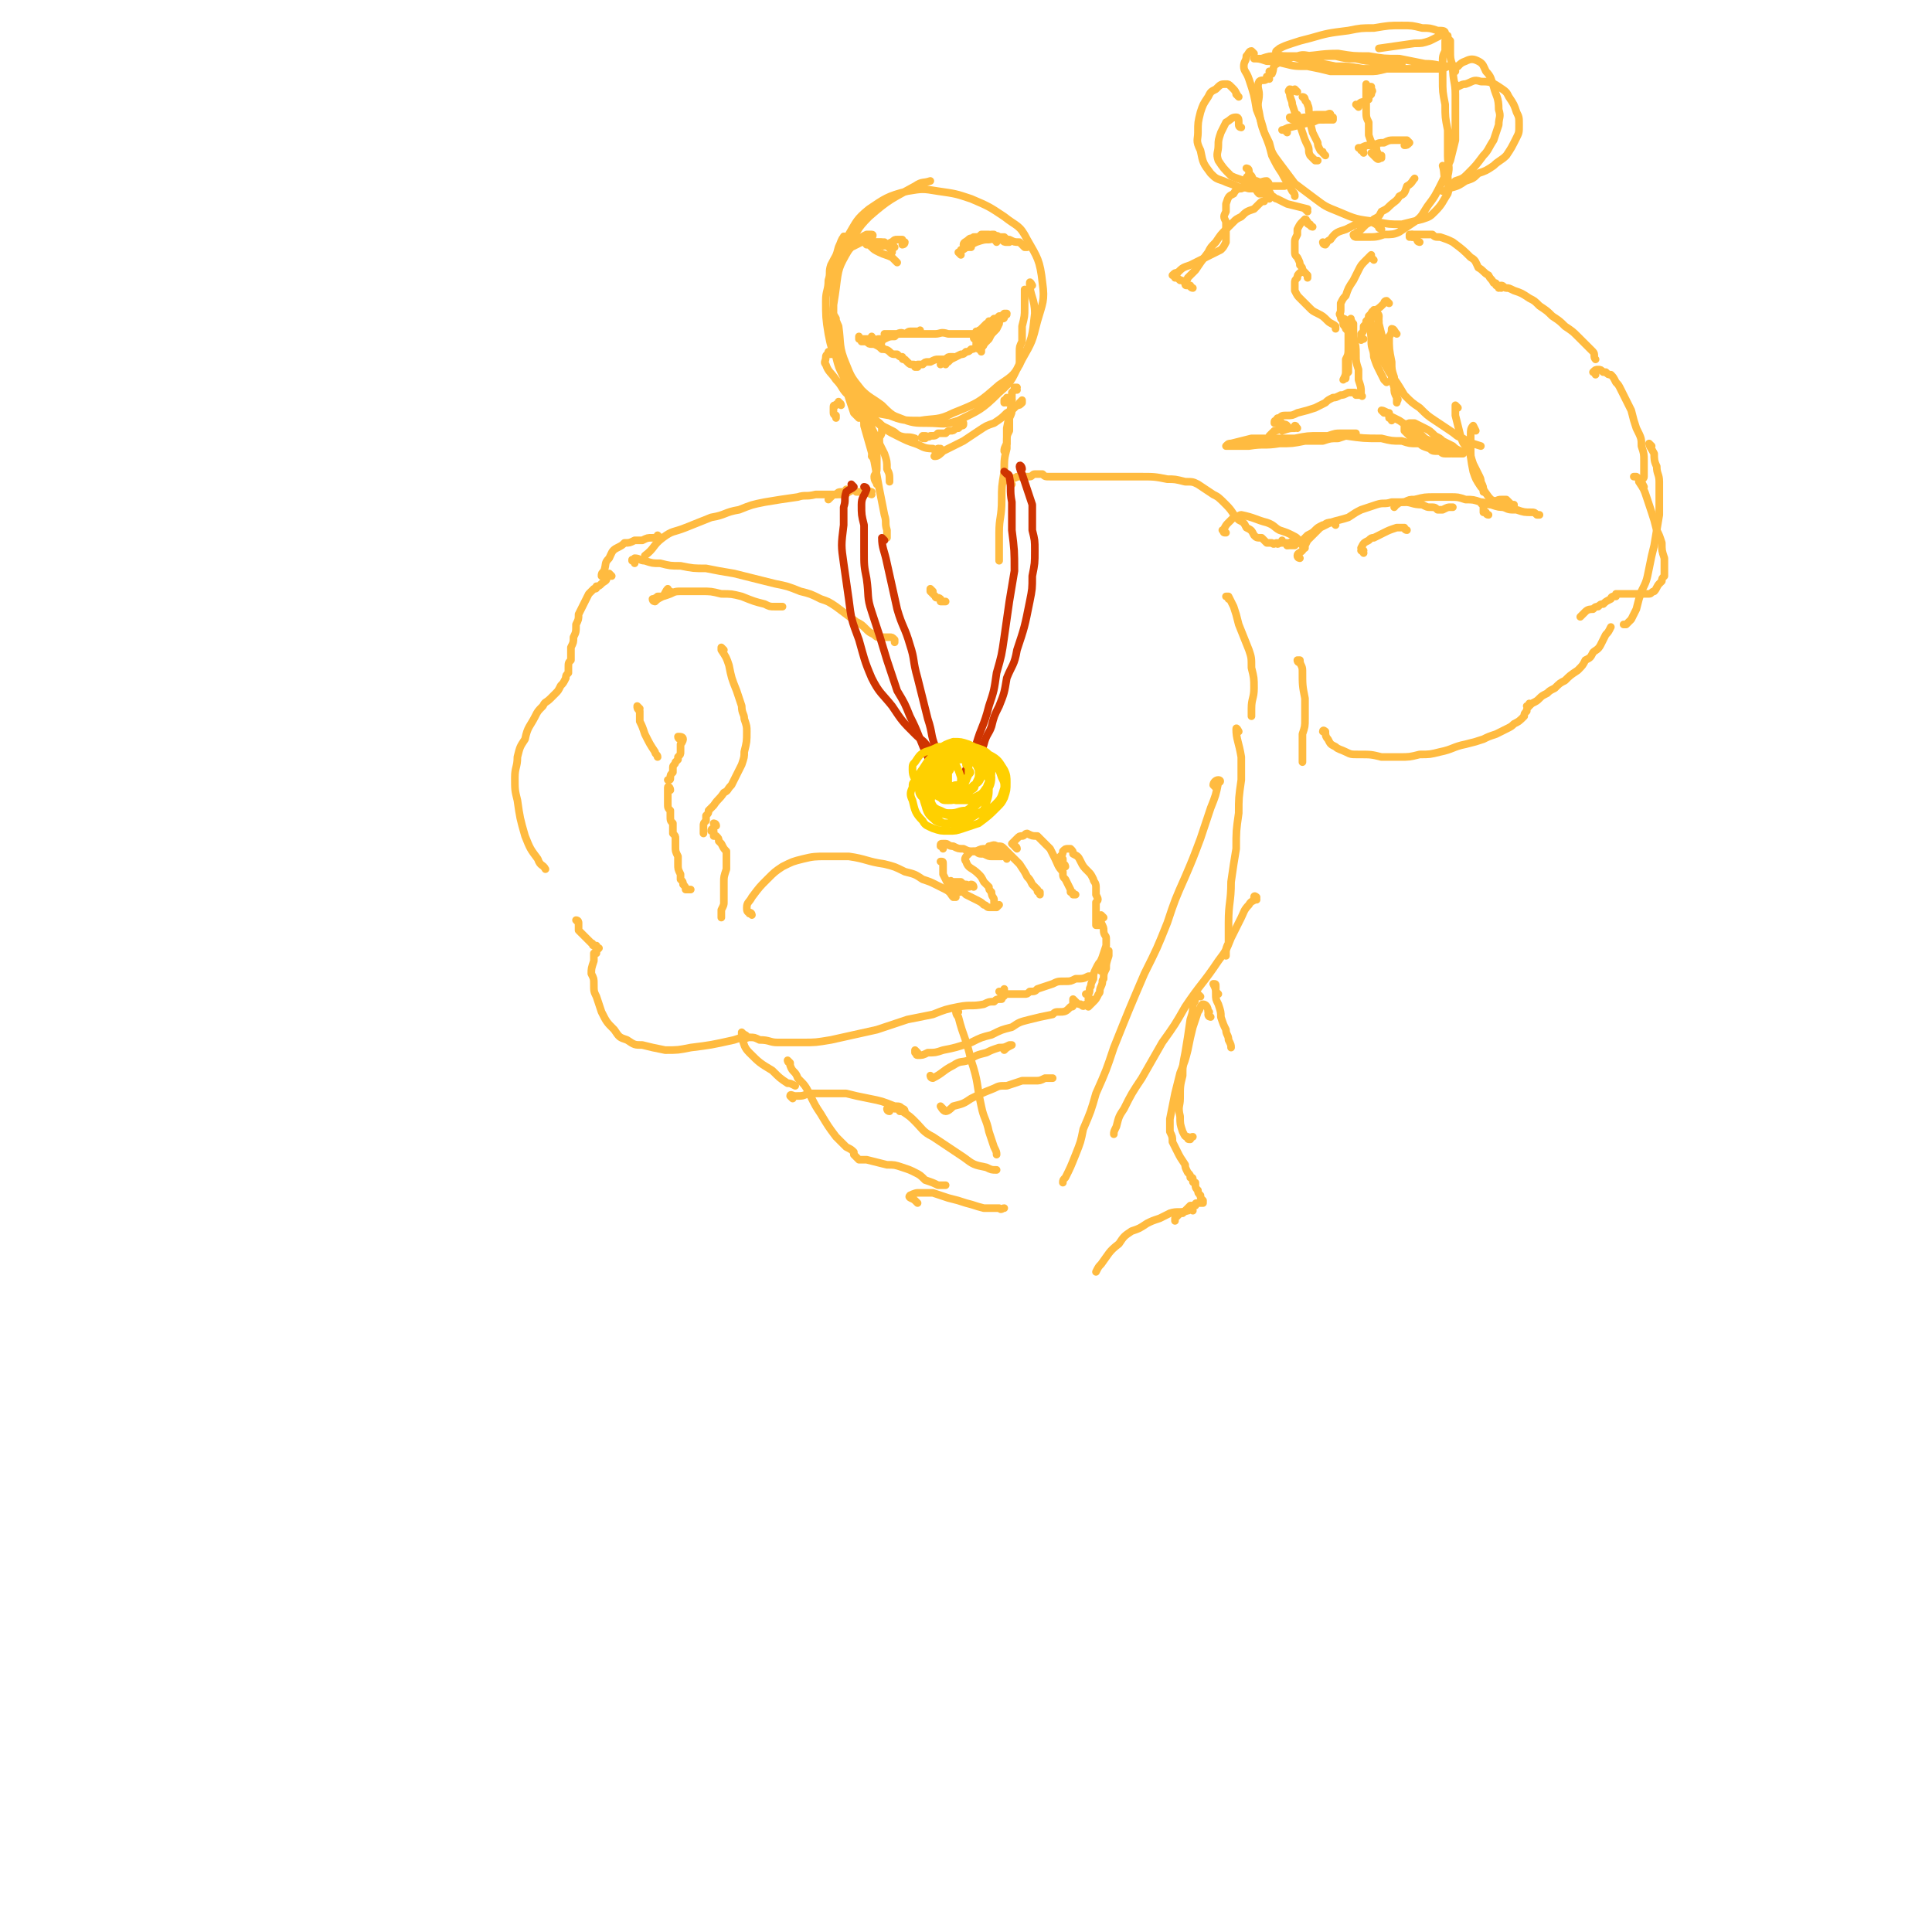 <svg viewBox='0 0 758 758' version='1.1' xmlns='http://www.w3.org/2000/svg' xmlns:xlink='http://www.w3.org/1999/xlink'><g fill='none' stroke='rgb(255,187,64)' stroke-width='3' stroke-linecap='round' stroke-linejoin='round'><path d='M405,112c0,0 -1,-2 -1,-1 0,5 2,6 2,12 -1,9 -1,10 -5,18 -3,6 -3,6 -9,10 -8,7 -8,7 -18,11 -6,3 -7,2 -13,3 -6,0 -7,0 -12,-2 -6,-1 -7,-1 -10,-5 -7,-8 -7,-9 -10,-18 -3,-8 -2,-8 -2,-17 0,-8 0,-8 1,-17 2,-7 1,-7 5,-14 3,-5 3,-6 8,-10 6,-4 7,-5 15,-7 6,-1 6,-1 12,0 7,1 7,1 13,3 7,3 7,3 13,7 5,4 6,3 9,9 4,7 5,8 6,17 1,7 0,8 -2,15 -2,8 -2,8 -6,15 -4,7 -3,8 -9,13 -7,7 -8,7 -16,11 -6,2 -6,1 -12,1 -5,0 -6,0 -11,-2 -5,-2 -6,-2 -10,-5 -5,-4 -6,-4 -9,-9 -4,-10 -4,-10 -6,-21 -2,-8 -1,-8 0,-16 1,-8 1,-8 5,-15 3,-7 3,-8 8,-13 8,-7 9,-7 18,-12 3,-2 3,-1 6,-2 '/><path d='M328,125c0,0 -1,-2 -1,-1 1,1 1,2 2,4 1,7 0,8 3,15 2,5 2,5 6,10 3,3 4,3 8,6 3,3 3,3 6,5 '/><path d='M326,139c0,0 0,-1 -1,-1 0,1 -1,1 -1,2 0,2 -1,2 0,3 1,3 2,3 4,6 3,3 2,4 6,7 5,5 5,5 11,10 3,3 3,3 7,5 4,2 4,2 7,3 3,1 3,2 7,2 1,1 1,0 3,0 '/><path d='M332,94c0,0 -1,-2 -1,-1 -1,1 -1,2 -2,4 -1,4 -1,3 -3,7 -1,3 0,3 -1,6 0,4 -1,4 -1,8 0,6 0,7 1,13 1,5 1,5 3,9 1,4 1,4 3,8 1,4 1,4 2,8 1,3 1,3 2,6 1,1 1,1 2,2 '/><path d='M336,160c0,0 -1,-1 -1,-1 0,0 0,1 0,0 1,0 0,-1 0,-2 0,0 1,0 2,1 1,0 1,1 2,2 2,2 1,2 4,4 1,2 1,2 3,3 2,1 2,1 4,2 2,1 1,1 3,2 3,1 3,0 6,1 '/><path d='M363,172c-1,0 -2,0 -1,-1 0,0 0,0 1,0 1,0 1,1 2,0 2,0 2,0 3,-1 1,0 1,0 3,0 1,-1 1,-1 2,-1 1,0 1,0 2,-1 0,0 0,0 1,0 1,-1 1,-1 2,-2 0,0 0,0 0,0 0,1 0,1 -1,1 '/><path d='M369,177c0,0 -1,-1 -1,-1 -1,1 -1,1 -1,3 0,0 -1,0 0,0 1,0 2,-1 3,-2 4,-2 4,-2 8,-4 3,-2 3,-2 6,-4 3,-2 3,-2 6,-3 3,-2 3,-2 5,-4 2,-1 2,-1 4,-3 1,0 1,0 2,-1 0,-1 0,-1 0,-1 0,0 0,0 -1,1 '/><path d='M403,115c-1,-1 -1,-1 -1,-1 0,-1 0,0 0,0 0,1 0,1 0,3 0,2 0,2 0,4 0,3 0,3 -1,7 0,3 0,3 0,6 -1,2 -1,2 -1,4 0,3 0,3 0,5 0,0 0,0 0,0 '/><path d='M330,102c0,0 0,-1 -1,-1 0,0 1,1 1,0 2,-1 2,-2 4,-4 2,-1 2,-1 4,-2 2,-1 2,-1 4,-2 0,0 0,1 0,1 '/><path d='M330,102c0,0 -1,0 -1,-1 0,0 1,1 1,1 0,0 -2,0 -1,0 0,-2 1,-2 2,-3 1,-1 1,-1 3,-3 1,-1 1,-1 3,-2 1,-1 1,-1 3,-2 1,0 2,0 2,0 1,0 0,1 0,2 0,0 0,0 0,1 '/><path d='M332,99c0,-1 -1,-1 -1,-1 0,-1 0,-1 1,-2 0,0 1,0 2,-1 1,0 1,0 2,0 2,0 2,-1 4,0 2,0 2,0 5,0 1,0 1,0 3,1 0,0 0,1 1,1 0,1 1,1 1,1 0,0 0,0 0,1 '/><path d='M344,97c0,0 -1,-1 -1,-1 0,0 0,0 1,0 2,0 2,1 4,0 1,0 1,-1 2,-1 1,-1 1,-1 2,-1 0,0 0,0 1,0 0,0 1,0 1,0 0,1 1,1 1,1 0,1 -1,1 -1,1 '/><path d='M351,97c0,0 -1,-1 -1,-1 0,0 1,0 0,0 -1,0 -2,0 -3,-1 -3,0 -3,0 -5,0 -1,-1 -1,-1 -2,-1 -1,0 -1,0 -1,0 0,0 0,0 0,0 1,1 0,1 1,2 1,0 1,0 2,1 1,1 1,1 3,2 2,1 3,1 5,2 1,1 1,1 2,2 '/><path d='M377,100c0,0 -1,-1 -1,-1 0,0 0,0 1,0 0,-1 0,-1 0,-1 1,0 1,0 2,-1 2,-1 2,-1 4,-2 3,-1 3,-1 5,-1 1,0 2,-1 2,0 1,0 1,0 1,1 '/><path d='M381,97c-1,0 -1,0 -1,-1 -1,0 0,1 0,1 -1,0 -2,0 -2,-1 0,-1 1,-1 2,-2 1,-1 1,0 2,-1 2,0 2,0 3,-1 2,0 2,0 3,0 2,1 2,1 3,1 2,1 2,1 4,1 0,1 0,1 1,1 0,0 0,0 0,0 0,0 0,0 0,0 -1,0 -1,0 -1,0 -1,0 -1,0 -2,-1 '/><path d='M390,94c0,-1 -1,-1 -1,-1 0,-1 0,0 0,0 0,0 -1,0 0,-1 0,0 0,0 1,0 1,1 1,0 2,1 1,0 1,0 2,0 1,1 1,1 2,1 2,1 2,1 4,1 1,1 1,1 2,2 1,0 1,0 1,0 '/><path d='M346,134c-1,0 -1,-1 -1,-1 -1,0 0,0 0,0 1,0 1,0 2,0 2,-1 2,-1 4,-1 1,-1 1,-1 3,-1 2,0 2,-1 3,-1 2,0 2,0 4,0 0,0 0,-1 0,0 1,0 1,0 0,0 0,0 0,0 -1,0 -1,1 -1,1 -1,1 -2,0 -2,0 -4,0 -2,0 -2,0 -3,0 -1,0 -1,0 -3,0 -1,0 -1,0 -2,0 0,0 1,0 1,0 1,0 1,0 2,0 1,0 1,0 2,0 2,-1 2,0 4,0 3,0 3,0 6,0 3,0 3,0 5,0 2,0 2,-1 5,0 2,0 2,0 4,0 1,0 1,0 3,0 1,0 1,0 2,0 1,0 1,0 2,0 0,0 0,0 0,-1 0,0 0,0 0,0 1,0 1,0 1,0 0,-1 1,0 1,-1 1,-1 1,-1 2,-2 1,0 1,0 1,-1 1,0 1,0 2,-1 1,0 1,0 2,-1 1,0 1,0 2,-1 0,0 0,0 1,0 0,0 0,0 0,0 0,0 0,0 0,0 0,0 0,0 0,0 0,1 0,0 -1,0 0,0 0,1 0,1 0,1 0,1 -1,1 -1,1 -1,1 -1,2 -1,2 -1,2 -2,3 -1,1 -1,1 -2,3 -1,1 -1,1 -2,2 0,1 -1,1 -1,2 0,0 0,1 0,1 0,0 0,0 0,0 '/><path d='M343,134c0,0 -1,-1 -1,-1 0,0 1,0 1,0 0,0 -1,0 -1,0 0,0 0,0 0,0 0,0 0,0 0,0 0,0 0,0 0,0 1,0 0,0 0,-1 0,0 0,1 0,1 -1,0 -1,0 -1,0 -1,0 -1,0 -1,0 -1,0 -1,0 -1,0 -1,0 -1,0 -1,0 -1,0 0,0 -1,0 0,0 0,0 0,0 0,0 0,-1 0,-1 0,0 0,1 1,1 1,1 1,1 3,1 1,0 1,0 2,1 0,0 0,0 1,0 1,0 1,0 1,0 0,0 1,1 1,1 0,0 0,0 -1,0 0,-1 0,-1 -1,-1 -1,0 -1,0 -2,0 -1,0 -1,0 -2,-1 -1,0 -1,0 -2,0 0,0 0,0 0,0 0,0 0,0 0,0 0,0 0,-1 0,-1 1,0 1,0 2,0 2,1 2,1 3,2 2,1 2,1 3,2 1,0 2,0 3,1 1,1 1,1 3,1 1,1 1,1 2,1 0,1 0,1 1,1 0,0 0,0 1,1 0,0 0,0 0,0 0,0 0,0 0,0 1,1 1,1 2,1 0,0 0,0 0,0 0,0 0,0 0,0 1,0 1,0 1,1 0,0 0,0 1,0 0,-1 0,-1 0,-1 1,0 1,0 1,0 1,0 1,0 1,0 1,-1 1,-1 2,-1 0,0 0,0 1,0 2,-1 2,-1 3,-1 1,0 1,0 3,0 1,-1 1,-1 2,-1 1,0 1,0 1,0 '/><path d='M371,143c0,-1 0,-2 -1,-1 0,0 0,0 -1,1 0,0 0,0 0,0 1,-1 1,-1 3,-1 1,-1 1,-1 1,-1 2,-1 2,-1 4,-2 1,0 1,0 2,-1 1,0 1,0 2,-1 1,0 1,0 2,-1 1,0 1,0 2,-1 1,0 0,0 1,0 0,0 0,0 0,0 0,-1 0,-1 0,-1 0,0 0,0 0,0 0,0 0,-1 0,-1 -1,1 0,1 -1,2 0,0 0,0 0,0 0,1 0,1 0,1 -1,0 -1,0 -1,1 0,0 0,0 0,0 0,0 0,-1 0,-1 0,0 0,0 1,0 1,-1 1,-1 1,-2 1,-1 1,-1 2,-2 1,-1 1,-1 2,-2 0,0 0,0 1,-1 0,-1 0,-1 0,-1 0,0 0,0 0,0 1,0 0,0 0,-1 -1,0 -1,1 -1,1 -1,1 -1,1 -1,2 -1,1 -1,1 -2,1 -2,2 -2,2 -3,3 0,0 0,0 0,0 -1,0 -1,0 -1,1 0,0 0,0 0,0 0,-1 0,-1 1,-1 1,-1 1,-1 2,-2 1,-1 1,-1 1,-1 1,-1 1,-1 2,-2 0,0 0,0 1,-1 0,0 1,0 1,0 0,0 -1,0 -1,0 -1,1 -1,1 -2,1 -1,1 -1,1 -2,1 -1,1 -1,1 -2,2 -1,0 -1,0 -2,0 0,0 0,0 0,0 0,1 0,1 1,1 1,0 1,0 1,0 '/><path d='M330,159c0,-1 -1,-1 -1,-1 0,-1 0,0 0,0 0,1 -1,0 -1,1 -1,0 -1,0 -1,1 0,1 0,1 0,2 0,1 1,1 1,1 0,1 0,1 0,1 '/><path d='M342,171c-1,0 -2,-1 -1,-1 0,0 1,1 1,2 1,2 1,2 1,4 0,2 -1,2 -1,3 '/><path d='M346,167c0,0 -1,-1 -1,-1 0,1 1,1 1,2 0,1 0,1 0,1 0,2 -1,2 -1,3 0,1 0,1 0,3 0,1 -1,1 -1,3 0,3 0,3 0,6 0,2 -1,2 -1,3 0,2 1,2 1,3 '/><path d='M395,158c0,-1 0,-1 -1,-1 0,0 0,1 0,1 0,0 1,-1 1,-2 1,0 1,1 2,1 0,1 0,2 0,3 0,2 0,2 -1,4 0,2 0,2 0,5 -1,2 -1,2 -1,5 -1,2 -1,2 -1,3 '/><path d='M399,153c0,0 -1,-1 -1,-1 0,0 1,0 1,0 -1,1 -1,1 -2,2 0,2 0,2 0,4 -1,5 -1,5 -2,10 0,4 0,4 0,8 -1,4 -1,4 -1,9 -1,6 -1,6 -1,11 0,7 -1,7 -1,13 0,6 0,6 0,11 '/><path d='M342,160c0,0 -1,-2 -1,-1 -1,0 -1,1 -1,2 0,2 0,2 1,4 1,3 1,3 2,5 2,4 2,4 4,8 1,3 1,3 1,6 1,2 1,2 1,5 '/><path d='M339,158c0,0 -1,-1 -1,-1 0,0 0,1 0,2 0,2 0,2 0,3 1,3 1,3 1,5 2,7 2,7 4,14 2,11 2,11 4,21 1,3 0,3 1,6 0,1 0,1 0,3 '/><path d='M366,232c0,0 -1,-1 -1,-1 0,0 0,0 0,1 1,1 1,1 2,2 0,1 1,0 2,1 0,0 0,0 0,1 1,0 1,0 2,0 '/><path d='M342,194c0,0 -1,0 -1,-1 0,0 1,0 1,0 -1,0 -1,-1 -2,0 0,0 0,0 0,0 -1,0 -1,0 -1,0 -2,0 -2,0 -3,0 -1,-1 -1,-1 -3,0 -1,0 -1,0 -3,0 -1,0 -1,0 -2,1 -1,0 -1,0 -2,1 0,0 0,0 -1,1 0,0 0,0 0,0 '/><path d='M333,193c0,0 0,-1 -1,-1 0,0 1,1 1,1 -1,1 -2,1 -3,1 -2,0 -2,0 -4,0 -3,0 -3,0 -6,0 -4,1 -4,0 -7,1 -7,1 -7,1 -13,2 -5,1 -5,1 -10,3 -6,1 -5,2 -11,3 -5,2 -5,2 -10,4 -5,2 -5,1 -9,4 -4,3 -3,4 -7,7 '/><path d='M259,211c0,0 -1,-1 -1,-1 0,0 0,0 0,1 0,0 -1,0 -2,0 -2,0 -2,0 -4,1 -2,0 -2,0 -3,0 -2,1 -2,1 -4,1 -1,1 -1,1 -3,2 -2,1 -2,2 -3,4 -2,2 -1,2 -2,5 -1,1 -1,1 -1,2 '/><path d='M240,226c0,0 -1,-1 -1,-1 -1,0 0,1 -1,2 0,1 -1,1 -2,2 -1,1 -1,1 -2,1 0,1 0,1 -1,1 -1,1 -1,1 -2,2 -1,2 -1,2 -2,4 -1,2 -1,2 -2,4 0,2 0,2 -1,4 0,3 0,3 -1,5 0,2 0,2 -1,4 0,2 0,2 0,5 -1,1 -1,1 -1,3 0,1 0,1 0,2 -1,1 -1,1 -1,2 -1,2 -1,2 -2,3 -1,2 -1,2 -2,3 -1,1 -1,1 -2,2 -2,2 -2,1 -3,3 -2,2 -2,2 -3,4 -2,4 -3,4 -4,9 -2,3 -2,3 -3,7 0,4 -1,4 -1,8 0,5 0,5 1,9 1,7 1,7 3,14 2,5 2,5 5,9 1,3 2,2 3,4 '/><path d='M227,362c0,0 0,-1 -1,-1 0,0 1,1 1,1 0,1 0,1 0,1 0,1 0,1 0,2 1,1 1,1 2,2 1,1 1,1 2,2 0,0 0,0 1,1 1,0 0,1 1,1 0,0 0,0 1,1 0,0 0,0 1,0 0,0 0,0 0,0 0,0 -1,0 -1,-1 0,0 0,1 1,1 0,0 0,0 -1,1 0,0 0,0 0,1 -1,0 -1,0 -1,0 0,1 0,1 0,1 0,1 0,1 0,2 -1,3 -1,3 -1,5 1,2 1,2 1,4 0,3 0,3 1,5 1,3 1,3 2,6 2,4 2,4 5,7 2,3 2,3 5,4 3,2 3,2 6,2 4,1 4,1 9,2 5,0 5,0 10,-1 8,-1 8,-1 17,-3 3,-1 3,-1 5,-1 '/><path d='M295,359c0,0 0,-1 -1,-1 0,0 0,1 0,0 -1,0 -1,-1 -1,-2 0,-2 1,-2 2,-4 3,-4 3,-4 6,-7 3,-3 3,-3 6,-5 4,-2 4,-2 8,-3 4,-1 5,-1 9,-1 5,0 5,0 9,0 7,1 7,2 14,3 4,1 4,1 8,3 4,1 4,1 7,3 3,1 3,1 5,2 2,1 2,1 4,2 2,1 2,2 3,3 1,0 1,0 1,0 '/><path d='M293,407c0,0 0,-1 -1,-1 0,0 -1,1 0,1 0,1 1,0 2,0 2,0 2,0 4,1 4,0 4,1 7,1 5,0 5,0 10,0 5,0 5,0 11,-1 9,-2 9,-2 18,-4 6,-2 6,-2 12,-4 5,-1 5,-1 10,-2 5,-2 5,-2 10,-3 5,-1 5,0 10,-1 2,-1 2,-1 4,-1 1,-1 1,-1 3,-1 0,-1 0,-1 0,-1 1,0 1,0 1,-1 0,-1 0,-1 0,-2 0,0 0,0 0,0 '/><path d='M393,390c0,0 -1,-1 -1,-1 0,0 1,0 1,0 0,1 0,1 0,1 0,0 0,0 0,0 1,0 1,0 1,0 0,0 0,0 1,0 0,0 0,0 0,0 1,0 1,0 1,0 1,0 1,0 2,0 1,0 1,0 2,0 1,0 1,0 2,0 1,0 1,0 2,-1 2,0 2,0 3,-1 3,-1 3,-1 6,-2 2,-1 2,-1 5,-1 2,0 2,0 4,-1 3,0 3,0 5,-1 0,0 0,0 1,0 '/><path d='M378,350c0,-1 -1,-1 -1,-1 0,-1 1,0 1,0 -1,1 -1,1 -2,1 -1,1 -1,0 -2,0 -1,-1 -1,-1 -1,-1 -1,-1 -1,-1 -1,-2 -1,-2 -1,-2 -2,-4 0,-2 0,-2 0,-4 0,-1 0,-1 -1,-1 '/><path d='M370,333c0,-1 -1,-1 -1,-1 0,-1 0,-1 1,-1 0,0 0,0 1,0 1,0 1,1 3,1 2,1 2,1 4,1 2,1 2,1 5,1 1,1 1,1 3,1 2,1 2,1 3,1 2,0 2,0 3,0 1,0 1,0 1,0 '/><path d='M389,334c0,0 0,0 -1,-1 0,0 0,0 0,0 0,0 0,-1 0,-1 1,0 2,-1 3,0 2,0 2,0 3,1 2,2 2,2 3,3 2,2 2,2 3,3 2,3 2,3 3,5 1,1 1,1 2,3 1,1 1,1 2,2 0,1 0,1 1,1 0,1 0,1 0,1 0,0 0,0 0,0 0,-1 0,-1 0,-1 '/><path d='M399,333c0,0 0,0 -1,-1 0,0 1,1 1,1 0,-1 -1,-1 -2,-2 0,0 0,0 1,-1 0,0 0,0 1,-1 1,-1 1,-1 2,-1 1,0 1,-1 2,-1 2,1 2,1 4,1 1,1 1,1 2,2 2,2 2,2 3,3 1,2 1,2 2,4 1,2 1,3 3,5 0,2 0,2 1,3 1,2 1,2 2,4 0,0 0,0 0,1 1,0 1,0 1,1 0,0 0,0 0,0 1,0 1,0 1,0 0,0 0,0 0,0 '/><path d='M418,340c0,0 0,-1 -1,-1 0,0 0,-1 0,-1 0,-1 0,-1 0,-1 -1,-1 -1,-1 -1,-1 1,-1 1,-1 1,-2 1,-1 1,-1 2,-1 0,0 0,0 1,0 1,1 1,1 1,2 2,1 2,1 3,3 1,2 1,2 3,4 1,1 1,1 2,3 0,1 1,1 1,3 0,1 0,1 0,3 1,2 1,2 0,3 0,3 0,3 0,6 0,1 0,1 0,2 0,0 0,0 0,0 0,1 0,1 0,1 1,0 1,0 2,0 0,0 0,0 0,0 '/><path d='M395,337c0,-1 -1,-1 -1,-1 0,-1 1,0 1,0 -1,0 -2,-1 -3,-1 -1,-1 -1,-1 -3,-2 -1,0 -1,0 -2,0 -2,0 -2,0 -4,1 -2,0 -2,0 -3,1 -1,1 -2,2 -1,3 1,3 2,2 5,5 1,1 1,1 2,3 1,1 1,1 2,2 0,1 0,1 1,2 0,2 1,2 1,3 0,0 0,0 0,1 0,0 0,0 0,0 '/><path d='M382,348c0,0 0,-1 -1,-1 0,0 0,1 -1,1 0,0 0,-1 -1,-1 0,0 0,0 0,0 -1,0 -1,0 -2,-1 -1,0 -1,0 -2,0 -1,0 -1,0 -1,0 -1,0 -1,-1 -1,0 0,0 0,0 1,1 1,1 1,1 2,2 2,1 2,1 3,2 2,1 2,1 4,2 2,1 2,1 3,2 1,0 1,1 2,1 0,0 0,0 1,0 1,0 1,0 2,0 1,-1 1,-1 1,-1 '/><path d='M433,360c0,0 -1,-1 -1,-1 0,1 0,2 0,3 1,2 1,2 1,3 0,2 1,2 1,3 0,1 0,2 0,3 -1,3 -1,3 -2,6 -1,1 -1,1 -2,3 -1,2 -1,2 -1,4 -1,2 -1,2 -1,3 -1,1 0,2 -1,3 0,0 0,0 -1,0 '/><path d='M284,255c0,0 -1,-1 -1,-1 0,0 0,0 0,1 2,3 2,3 3,6 1,5 1,5 3,10 1,3 1,3 2,6 0,3 1,3 1,5 1,3 1,3 1,5 0,4 0,4 -1,8 0,2 0,2 -1,5 -1,2 -1,2 -2,4 -1,2 -1,2 -2,4 -2,2 -1,2 -3,3 -2,3 -2,2 -4,5 -1,1 -1,1 -2,2 0,1 0,1 -1,2 0,1 0,1 0,2 -1,1 -1,1 -1,2 0,1 0,1 0,2 0,1 0,1 0,1 '/><path d='M281,324c0,0 -1,-1 -1,-1 0,0 1,0 1,1 0,0 -1,0 -1,1 0,0 -1,0 -1,1 0,0 1,0 1,0 0,1 0,1 0,1 0,0 0,0 0,1 1,0 1,0 1,0 1,1 1,1 1,2 1,1 1,1 1,1 1,2 1,2 2,3 0,1 0,1 0,2 0,1 0,1 0,2 0,2 0,2 0,3 -1,3 -1,3 -1,5 0,2 0,2 0,4 0,2 0,2 0,4 0,1 0,1 -1,3 0,1 0,1 0,2 0,1 0,1 0,1 '/><path d='M251,278c0,0 -1,-1 -1,-1 0,1 0,1 1,2 0,2 0,2 0,4 1,2 1,2 2,5 2,4 2,4 4,7 0,1 1,1 1,2 '/><path d='M267,290c0,0 -1,0 -1,-1 1,0 2,0 2,1 0,0 0,1 -1,2 0,1 0,1 0,3 0,1 0,1 -1,2 0,1 0,1 0,1 -1,1 -1,1 -1,1 0,1 -1,1 -1,2 0,1 0,1 0,2 -1,1 -1,1 -1,2 0,0 0,0 0,0 0,1 0,1 -1,1 0,0 0,0 0,0 1,0 0,0 0,0 '/><path d='M263,310c0,-1 -1,-2 -1,-1 0,0 0,1 0,2 0,1 0,1 0,2 0,1 0,1 0,2 0,2 0,2 1,3 0,1 0,1 0,2 0,2 0,2 1,3 0,2 0,2 0,4 1,1 1,1 1,2 0,2 0,2 0,3 0,2 0,2 1,4 0,1 0,1 0,3 0,2 0,2 1,4 0,1 0,1 0,2 1,1 1,1 1,2 1,1 1,1 1,2 1,0 1,0 2,0 '/><path d='M263,232c-1,0 -1,-1 -1,-1 -1,1 -1,2 -2,3 -2,1 -2,1 -3,2 0,0 0,0 0,0 0,0 -1,0 -1,-1 0,0 1,0 2,-1 3,0 2,0 5,-1 2,-1 2,-1 5,-1 4,0 4,0 7,0 4,0 4,0 8,1 4,0 4,0 8,1 5,2 5,2 9,3 2,1 2,1 4,1 1,0 1,0 2,0 0,0 0,0 1,0 '/><path d='M249,221c0,-1 -1,-1 -1,-1 0,-1 0,0 0,0 1,0 1,-1 1,-1 2,0 2,1 4,1 3,1 3,1 6,1 4,1 4,1 8,1 5,1 5,1 10,1 5,1 5,1 11,2 8,2 8,2 16,4 5,1 5,1 10,3 4,1 4,1 8,3 3,1 3,1 6,3 4,3 4,3 8,6 2,1 2,1 4,3 1,1 1,1 3,2 1,1 1,1 2,1 1,0 1,0 2,0 1,0 1,0 2,0 1,0 1,0 2,1 0,0 0,0 0,1 '/><path d='M397,190c0,0 -1,-1 -1,-1 0,0 0,0 0,0 0,0 0,0 0,-1 0,0 0,0 0,0 0,0 0,0 1,0 0,0 0,0 0,0 1,-1 1,0 2,-1 0,0 0,0 0,0 1,0 1,0 1,0 0,0 0,0 1,0 0,0 0,0 0,0 0,0 0,0 0,0 0,0 0,0 0,0 1,0 1,0 1,0 0,0 0,0 1,0 0,0 0,0 1,0 1,0 1,-1 2,-1 1,0 1,0 3,0 1,1 1,1 3,1 3,0 3,0 5,0 4,0 4,0 8,0 4,0 4,0 7,0 4,0 4,0 8,0 3,0 3,0 7,0 6,0 6,0 11,1 3,0 3,0 7,1 3,0 3,0 5,1 3,2 3,2 6,4 2,1 2,1 5,4 3,3 2,3 5,6 2,1 2,1 3,3 2,1 2,1 3,3 1,1 1,1 3,1 1,1 1,1 2,2 1,0 1,0 2,0 1,1 1,0 2,0 0,0 0,1 1,0 0,0 0,0 1,0 0,0 0,0 0,0 0,0 0,0 0,0 0,0 0,0 0,0 1,0 0,0 0,-1 0,0 0,1 0,1 1,0 1,0 1,0 0,0 0,0 0,0 0,0 0,0 1,0 0,0 0,0 0,0 0,1 0,1 0,1 0,0 0,0 0,0 1,-1 1,-1 1,-1 '/><path d='M508,214c-1,-1 -1,-1 -1,-1 -1,-1 0,0 0,0 0,0 0,0 0,0 -1,1 -1,1 -1,1 0,0 0,0 0,0 0,0 0,0 -1,0 0,0 1,0 1,0 0,0 0,0 0,0 0,0 -1,0 -1,0 0,-1 1,0 1,0 1,0 1,0 1,0 0,0 0,0 1,0 0,0 0,0 0,0 0,0 -1,-1 -1,-1 0,0 0,0 1,1 0,0 0,0 0,0 0,-1 0,-1 1,-1 0,0 0,0 0,0 1,-1 1,-1 2,-1 1,-1 1,-1 2,-2 2,-1 2,-1 3,-2 1,-1 1,-1 3,-2 1,0 1,-1 3,-1 1,0 1,0 2,1 '/><path d='M510,219c0,0 -1,0 -1,-1 0,-1 1,-1 2,-2 1,-2 1,-2 2,-4 1,-1 1,-1 2,-2 2,-2 2,-2 3,-3 2,-1 2,-1 4,-2 3,-1 4,-1 7,-2 3,-2 3,-2 5,-3 3,-1 3,-1 6,-2 3,-1 3,0 6,-1 2,0 2,0 5,0 3,0 3,1 7,1 2,1 2,1 3,1 2,0 2,0 3,1 1,0 1,0 2,0 2,-1 2,-1 3,-1 0,0 0,0 1,0 0,0 0,0 0,0 '/><path d='M520,288c0,-1 -1,-1 -1,-1 0,-1 1,0 1,0 0,1 0,2 1,3 1,2 1,2 3,3 1,1 2,1 4,2 2,1 2,1 5,1 5,0 5,0 9,1 4,0 4,0 7,0 4,0 4,0 8,-1 4,0 4,0 8,-1 5,-1 5,-2 10,-3 4,-1 4,-1 7,-2 2,-1 2,-1 5,-2 2,-1 2,-1 4,-2 2,-1 2,-1 3,-2 2,-1 2,-1 4,-3 0,-1 0,-1 1,-2 0,-1 0,-1 1,-2 0,0 0,0 0,-1 0,0 0,0 0,0 0,1 0,1 0,1 -1,0 -1,0 -1,0 0,0 0,0 0,0 1,0 1,0 2,-1 2,-1 2,-1 3,-2 1,-1 1,-1 3,-2 1,-1 1,-1 3,-2 2,-2 2,-2 4,-3 2,-2 2,-2 5,-4 2,-2 2,-2 3,-4 2,-1 2,-1 3,-3 1,-1 2,-1 3,-3 1,-2 1,-2 2,-4 1,-1 1,-1 2,-3 '/><path d='M572,160c0,0 -1,-1 -1,-1 0,0 0,0 0,0 0,2 0,2 0,4 1,4 1,4 2,8 1,3 1,3 3,5 1,3 1,3 2,6 1,2 1,2 2,4 1,2 1,2 1,3 1,2 1,2 1,4 '/><path d='M626,147c0,-1 -1,-1 -1,-1 1,-1 1,-1 2,-1 1,0 1,0 2,1 1,0 1,0 1,0 1,1 1,1 2,1 1,1 1,1 2,3 1,1 1,1 2,3 2,4 2,4 4,8 1,4 1,4 2,7 2,4 2,4 2,7 1,3 1,3 1,6 0,3 0,3 0,6 0,1 -1,1 -1,1 '/><path d='M648,175c0,0 -1,-1 -1,-1 0,1 1,2 2,4 0,2 0,3 1,5 0,3 1,3 1,6 0,3 0,3 0,6 0,4 0,4 0,7 -1,6 -1,6 -2,12 -1,4 -1,4 -2,9 -1,5 -1,5 -3,9 -1,3 -1,3 -2,7 -1,2 -1,2 -2,4 -1,1 -1,1 -2,2 0,0 0,0 -1,0 '/><path d='M515,89c0,0 -1,0 -1,-1 -1,0 -1,0 -1,-1 -1,0 0,-1 -1,-1 0,0 0,0 0,0 -1,1 -1,1 -1,1 -1,1 -1,1 -2,3 0,1 0,1 0,2 -1,2 -1,2 -1,3 0,2 0,2 0,3 0,2 0,2 1,3 1,2 1,2 1,3 1,1 1,1 1,2 1,1 1,1 2,2 0,0 0,0 0,1 '/><path d='M512,107c0,0 -1,-1 -1,-1 0,0 0,0 0,0 0,1 -1,1 -1,1 -1,1 -1,1 -1,2 -1,1 -1,1 -1,2 0,2 0,2 0,3 1,2 1,2 2,3 1,1 1,1 2,2 1,1 1,1 2,2 1,1 1,1 3,2 2,1 2,1 4,3 1,1 2,1 3,2 0,1 0,1 0,1 '/><path d='M539,102c-1,-1 -1,-1 -1,-1 0,-1 0,-1 0,-1 -1,1 -1,1 -2,2 -2,2 -2,2 -3,4 -1,2 -1,2 -2,4 -2,3 -2,3 -3,6 -1,1 -1,1 -2,3 0,1 0,1 0,3 0,1 -1,1 0,2 0,1 0,1 1,2 0,1 0,1 1,2 0,0 0,0 1,0 '/><path d='M545,119c0,0 -1,-1 -1,-1 -1,0 -1,1 -1,1 -2,2 -2,2 -4,3 -1,1 -1,1 -2,2 0,1 0,1 -1,2 0,1 0,1 -1,2 0,2 0,2 -1,3 0,0 0,0 0,1 0,1 0,1 0,1 0,1 0,0 1,0 '/><path d='M520,96c0,0 -1,-1 -1,-1 0,0 0,1 1,1 1,-1 0,-1 2,-2 2,-3 3,-3 6,-4 2,-1 2,-1 4,-2 2,0 2,0 4,-1 1,0 1,0 2,0 2,1 2,1 3,2 0,1 0,0 1,1 '/><path d='M557,95c0,0 -1,0 -1,-1 0,0 0,0 0,0 -1,-1 -1,-1 -1,-1 -1,0 -1,0 -1,0 0,0 0,-1 0,-1 '/><path d='M554,93c0,0 -1,-1 -1,-1 0,0 0,1 0,1 0,-1 0,-1 0,-1 0,0 1,0 1,0 1,0 1,0 2,0 2,0 2,0 3,0 1,0 1,0 3,0 1,1 1,1 3,1 3,1 3,1 5,2 4,3 4,3 7,6 2,1 2,2 3,4 2,1 2,2 4,3 1,2 1,1 2,3 1,0 1,0 1,1 '/><path d='M589,113c0,0 -1,0 -1,-1 0,0 0,1 0,1 0,0 0,0 0,0 0,0 0,-1 1,-1 1,0 1,1 2,1 1,0 1,0 3,1 3,1 3,1 6,3 2,1 2,1 4,3 3,2 3,2 5,4 3,2 3,2 5,4 3,2 3,2 5,4 3,3 3,3 6,6 1,1 0,2 1,3 '/><path d='M541,124c0,0 -1,-1 -1,-1 0,0 1,0 1,1 0,3 -1,3 -1,6 0,4 0,4 1,8 1,4 2,4 4,8 3,4 3,4 6,9 3,3 3,3 6,5 3,3 3,3 6,5 3,2 3,2 6,4 3,2 2,2 5,3 3,2 4,2 7,3 '/><path d='M528,126c0,0 -1,-1 -1,-1 0,0 1,0 1,1 0,0 -1,1 -1,1 0,1 1,1 1,2 1,1 1,1 1,2 0,3 0,3 0,5 0,3 0,3 -1,5 0,2 0,2 0,4 0,2 0,2 -1,4 0,0 0,0 0,0 1,-1 1,0 1,-1 0,-1 0,-1 1,-2 0,-2 0,-2 0,-5 1,-2 0,-2 1,-4 0,-3 0,-3 0,-5 0,-2 0,-2 0,-4 0,-2 0,-3 0,-3 0,0 0,1 1,2 0,3 0,3 0,5 1,4 1,4 1,7 0,3 0,3 1,6 0,2 0,2 0,4 1,3 1,3 1,5 0,0 0,0 0,1 0,0 0,0 0,0 0,0 0,0 0,0 1,1 0,0 0,0 0,0 0,0 0,0 -1,0 -1,0 -2,0 0,-1 0,-1 -1,-1 -1,0 -1,0 -2,0 -2,1 -2,1 -3,1 -2,1 -2,1 -3,1 -2,1 -2,1 -3,2 -2,1 -2,1 -4,2 -3,1 -3,1 -7,2 -2,1 -2,1 -4,1 -2,0 -2,0 -3,1 -1,0 -1,0 -1,1 -1,0 -1,0 -1,1 1,0 2,0 3,0 1,1 1,0 2,1 '/><path d='M509,168c0,0 -1,-1 -1,-1 0,0 1,0 0,1 -2,0 -2,0 -5,1 0,0 0,-1 -1,-1 -1,1 -1,1 -2,1 -1,1 -1,1 -1,1 -1,1 -1,1 -1,1 1,1 1,1 2,1 1,1 1,1 3,1 5,0 5,-1 10,-1 4,-1 4,-1 8,-1 3,-1 3,-1 5,-1 2,0 2,0 4,0 1,0 1,0 2,0 0,0 -1,0 -1,0 -3,1 -3,1 -6,2 -3,0 -3,0 -6,1 -4,0 -4,0 -7,0 -5,1 -5,1 -10,1 -6,1 -6,0 -12,1 -3,0 -3,0 -6,0 -1,0 -1,0 -3,0 0,0 0,0 0,0 1,-1 1,-1 2,-1 4,-1 4,-1 8,-2 4,0 4,0 7,0 5,0 5,0 10,0 5,-1 5,-1 10,-1 5,0 5,0 10,0 7,1 7,1 14,1 4,1 4,1 8,1 3,1 3,1 6,1 2,0 2,0 4,1 1,0 2,0 3,0 1,0 1,0 1,-1 0,0 0,0 0,0 '/><path d='M546,165c0,-1 -1,-1 -1,-1 0,-1 0,-1 0,-2 -1,0 -2,-1 -3,-1 0,0 0,0 1,1 1,0 1,0 2,1 2,1 2,1 4,2 3,2 3,2 6,4 2,1 2,1 4,3 2,1 2,1 4,2 2,1 2,1 3,2 1,1 1,0 2,1 1,0 1,1 1,1 0,0 -1,0 -1,0 -2,0 -2,0 -3,-1 -2,0 -2,0 -4,-1 -3,-2 -3,-2 -5,-4 -2,-2 -2,-2 -3,-3 0,-1 0,-1 -1,-2 0,-1 1,-1 1,-1 1,0 1,0 2,0 2,1 2,1 4,2 2,1 2,1 4,3 2,1 2,1 3,2 2,1 2,1 4,2 1,1 1,1 3,2 0,0 1,0 1,1 -1,0 -1,0 -2,0 -4,0 -4,0 -7,-1 -3,0 -3,0 -4,-1 -3,-1 -3,-1 -4,-2 -2,-2 -2,-2 -4,-3 -1,-1 -1,-1 -2,-2 0,-1 0,-1 0,-2 0,0 1,0 1,0 1,0 1,0 1,0 '/><path d='M548,131c0,0 -1,-1 -1,-1 0,0 1,1 1,1 -1,-1 -1,-2 -2,-2 0,1 0,2 -1,3 0,5 0,5 1,10 0,3 0,3 1,6 0,2 0,2 1,5 0,1 0,1 0,3 1,1 0,1 0,2 0,0 0,0 0,0 0,-1 0,-1 0,-2 -1,-2 -1,-2 -1,-4 -1,-3 -1,-3 -1,-6 -2,-5 -2,-5 -3,-11 -1,-4 -1,-4 -2,-8 0,-2 0,-2 -1,-5 -1,0 -1,-1 -1,0 -1,0 -1,1 -1,3 -1,4 0,4 0,9 0,3 1,3 1,6 1,3 1,3 2,5 1,2 1,2 2,4 0,0 0,0 1,1 '/><path d='M499,29c0,0 0,-1 -1,-1 0,0 1,1 1,1 1,-2 0,-3 2,-4 3,-2 4,-2 8,-3 3,-1 3,0 7,0 4,0 4,0 8,0 4,1 4,1 8,1 4,1 4,1 8,1 5,0 5,0 9,1 1,0 1,0 1,0 0,0 0,1 -1,1 -2,1 -2,1 -5,1 -4,1 -4,1 -7,1 -7,0 -7,0 -15,0 -4,-1 -4,-1 -9,-2 -5,0 -5,0 -9,-1 -4,-1 -4,-1 -7,-1 -3,-1 -3,-1 -5,-1 0,0 0,0 0,0 1,0 1,0 3,0 3,-1 3,-1 6,-1 4,0 4,0 8,0 8,0 8,-1 16,-1 6,1 6,1 12,1 6,1 6,1 12,1 5,1 5,1 10,2 5,0 5,1 10,1 2,0 2,0 3,0 0,0 -1,0 -2,0 -2,0 -2,0 -4,1 -3,0 -3,0 -6,0 -7,0 -7,0 -14,0 -5,0 -5,0 -11,0 -6,-1 -6,-1 -11,-1 -5,-1 -5,-1 -10,-2 -4,-1 -4,-1 -8,-2 -3,0 -4,0 -5,-1 -1,-1 0,-1 1,-2 2,-1 2,-1 5,-2 3,-1 3,-1 7,-2 7,-2 7,-2 15,-3 5,-1 5,-1 10,-1 6,-1 6,-1 11,-1 4,0 4,0 8,1 3,0 3,0 6,1 2,0 3,0 3,1 0,0 -1,1 -2,1 -2,1 -2,1 -4,2 -3,1 -3,1 -6,1 -7,1 -7,1 -14,2 '/><path d='M492,21c0,0 -1,-1 -1,-1 -1,0 -1,1 -2,2 0,2 -1,2 -1,4 0,2 1,2 2,5 2,6 2,6 3,12 2,5 2,5 3,9 2,5 2,5 3,9 2,4 2,4 4,7 2,4 2,3 4,7 1,1 1,1 1,2 '/><path d='M498,31c0,0 -1,-1 -1,-1 0,0 0,1 0,1 -1,1 -2,0 -3,1 -1,2 0,3 0,5 0,3 -1,3 0,7 1,6 1,6 4,12 1,4 1,4 4,8 3,4 3,4 6,8 4,3 4,3 8,6 4,3 4,3 9,5 7,3 7,3 15,4 5,1 5,1 10,1 4,-1 4,-1 8,-2 3,-1 3,-1 5,-3 3,-3 3,-4 5,-7 1,-3 0,-4 0,-7 1,-4 0,-4 0,-8 0,-5 0,-5 0,-10 -1,-5 -1,-5 -1,-10 -1,-5 -1,-5 -1,-10 0,-3 0,-3 0,-6 0,-3 0,-3 1,-5 0,-2 0,-2 0,-4 1,-1 1,-1 1,-2 0,0 0,0 0,0 0,1 0,1 1,2 0,2 0,2 0,4 0,3 0,3 1,6 0,6 1,6 1,11 0,5 0,5 0,9 0,4 0,4 0,9 -1,4 -1,4 -2,8 -2,4 -1,4 -3,8 -3,6 -3,6 -6,10 -2,3 -2,4 -5,6 -3,2 -3,2 -6,4 -2,1 -3,1 -6,1 -3,1 -3,1 -7,1 -2,0 -2,0 -4,0 0,0 -1,0 -1,-1 1,0 1,-1 2,-1 2,-2 2,-2 3,-3 2,-1 2,-1 3,-2 2,-1 2,-1 3,-3 2,-1 2,-1 3,-2 2,-2 3,-2 4,-4 2,-1 2,-1 3,-4 2,-1 2,-2 3,-3 '/><path d='M486,38c0,0 -1,-1 -1,-1 0,0 1,1 1,1 -1,-1 -1,-2 -2,-3 -1,-1 -1,-1 -1,-1 -1,-1 -1,-1 -2,-1 -2,0 -2,0 -4,2 -2,1 -2,1 -3,3 -2,3 -2,3 -3,6 -1,4 -1,4 -1,8 0,3 -1,3 1,7 1,5 1,5 4,9 2,2 2,2 5,3 2,1 3,1 5,2 2,1 2,0 5,1 2,0 2,0 4,0 1,0 1,-1 2,-1 0,0 0,0 1,0 0,0 0,0 0,0 0,-1 0,-1 0,-1 1,0 1,0 0,-1 0,0 0,0 0,0 -2,0 -2,1 -4,0 -1,0 -1,0 -2,-2 -1,-1 -1,-1 -1,-2 0,-1 -1,-1 -1,-1 '/><path d='M487,50c0,0 -1,0 -1,-1 0,0 0,-1 0,-1 0,-1 0,-2 -1,-2 -2,0 -2,1 -4,2 -1,2 -1,2 -2,4 -1,3 -1,3 -1,5 0,3 -1,3 0,6 2,3 2,3 5,6 2,1 3,1 5,2 2,1 2,0 5,1 2,0 2,0 4,1 2,0 2,0 4,0 1,0 2,0 3,0 0,0 0,0 1,-1 0,0 0,0 0,0 0,-1 0,-1 1,-1 '/><path d='M571,28c0,0 -1,-1 -1,-1 0,0 0,1 0,0 3,-1 2,-2 5,-3 2,-1 3,-1 5,0 2,1 2,2 3,4 2,2 2,3 3,6 1,4 2,4 2,9 1,3 0,3 0,6 -1,3 -1,3 -2,6 -2,3 -2,4 -4,6 -3,4 -3,4 -6,7 -2,2 -2,2 -5,3 -1,1 -2,2 -3,1 -2,-2 -1,-4 -2,-7 '/><path d='M572,34c0,0 -1,0 -1,-1 0,0 1,1 1,1 2,-1 2,-1 3,-1 3,-1 3,-2 6,-1 3,0 4,0 7,2 3,2 3,2 4,4 2,3 2,3 3,6 1,2 1,2 1,5 0,3 0,3 -1,5 -2,4 -2,4 -4,7 -2,2 -3,2 -5,4 -3,2 -3,2 -6,3 -2,2 -2,2 -5,3 -3,2 -3,2 -7,3 -1,1 -1,1 -2,1 0,0 0,0 0,0 '/><path d='M513,83c0,0 -1,-1 -1,-1 0,0 1,0 1,0 -4,-1 -4,-1 -8,-2 -2,-1 -2,-1 -4,-2 -1,0 -1,-1 -2,-1 -1,-2 -1,-2 -2,-3 -2,-1 -2,-1 -3,-1 -2,-1 -2,-1 -3,0 -2,0 -2,0 -4,1 -1,0 -2,0 -3,2 -2,1 -2,1 -3,4 0,1 0,1 0,3 -1,2 -1,2 0,4 0,1 0,1 0,3 0,1 0,1 0,2 0,2 0,2 0,3 -1,2 -1,2 -2,3 -2,1 -2,1 -4,2 -2,1 -2,1 -4,2 -2,1 -2,1 -4,2 -3,1 -3,1 -5,3 -1,0 -1,0 -2,1 0,0 1,0 1,1 1,0 1,0 2,1 1,0 1,0 2,1 '/><path d='M468,113c-1,0 -1,-1 -1,-1 -1,0 -1,0 -1,0 -1,0 -1,0 -1,-1 0,-1 1,-1 1,-2 2,-2 2,-2 3,-3 2,-3 2,-3 5,-7 1,-2 1,-2 3,-4 2,-3 2,-3 4,-5 1,-1 1,-1 3,-3 1,-1 1,-1 3,-2 2,-2 2,-2 5,-3 1,-1 1,-1 2,-2 1,-1 1,-1 2,-1 '/><path d='M498,78c0,-1 0,-1 -1,-1 0,-1 1,0 1,0 -1,0 -1,0 -2,-1 -1,0 -1,0 -2,0 -1,-1 -1,-1 -1,-2 -1,-1 -1,-1 -2,-2 0,-1 0,-1 -1,-2 0,-1 -1,-1 -1,0 0,0 0,0 0,1 '/><path d='M509,46c0,-1 -1,-1 -1,-1 0,0 1,0 1,0 -1,1 -3,1 -3,1 0,1 2,1 3,1 2,-1 2,-1 4,-1 2,-1 2,-1 4,-1 2,0 2,0 3,0 1,0 2,-1 2,0 0,0 0,0 -1,1 -1,1 -1,0 -2,1 '/><path d='M505,52c0,0 -1,-1 -1,-1 0,0 0,0 0,0 0,0 -1,0 -1,0 1,0 2,-1 3,-1 4,-1 4,-1 8,-2 2,0 2,-1 4,-1 2,0 2,0 4,0 0,0 0,0 1,0 0,0 0,0 0,0 0,-1 0,-1 0,-1 '/><path d='M509,36c0,0 -1,0 -1,-1 0,0 1,1 1,1 -1,0 -2,-1 -3,-1 0,0 -1,1 0,1 0,3 1,3 1,5 1,3 1,3 2,6 1,2 1,2 2,5 1,3 1,3 2,5 1,2 0,2 1,4 1,1 1,1 2,2 0,0 0,0 1,0 0,0 0,0 0,0 '/><path d='M512,39c0,0 0,-1 -1,-1 0,0 1,1 1,1 0,1 1,1 1,2 1,2 0,2 1,4 0,3 0,3 1,7 1,2 1,2 2,4 0,1 0,1 1,3 1,1 1,0 1,1 1,1 1,1 1,1 '/><path d='M533,42c0,0 -1,-1 -1,-1 0,0 1,1 1,0 0,0 0,0 0,0 0,0 0,0 0,0 1,-1 1,-1 2,-1 1,-1 1,-1 2,-1 0,-1 0,-1 1,-2 0,0 0,0 0,-1 0,0 1,0 0,-1 0,0 0,0 0,-1 -1,0 -2,0 -2,-1 0,0 0,1 0,1 0,3 0,3 0,5 0,2 0,2 0,4 0,3 0,3 1,5 0,3 0,3 0,5 1,3 1,3 3,5 0,1 0,1 1,3 0,0 0,0 1,0 0,1 0,1 0,1 0,0 0,0 0,0 -1,0 -1,1 -2,0 0,0 0,0 -1,-1 0,0 0,0 -1,-1 '/><path d='M535,60c0,0 0,-1 -1,-1 0,0 1,-1 1,-1 -1,0 -1,0 -2,0 0,0 0,0 0,0 0,0 0,0 1,0 2,-1 2,-1 5,-1 2,-1 2,-1 4,-1 2,-1 2,-1 4,-1 2,0 2,0 4,0 0,0 1,0 1,0 1,1 1,1 1,1 -1,1 -1,1 -2,1 0,0 0,0 0,0 '/></g>
<g fill='none' stroke='rgb(207,52,1)' stroke-width='3' stroke-linecap='round' stroke-linejoin='round'><path d='M335,191c0,0 -1,0 -1,-1 0,0 1,1 1,1 -1,1 -2,1 -3,2 -1,3 0,3 -1,6 0,3 0,3 0,7 -1,8 -1,8 0,15 1,7 1,7 2,14 1,8 1,8 4,16 2,7 2,8 5,15 3,6 4,6 8,11 4,6 4,6 9,11 3,3 3,2 5,5 '/><path d='M340,192c0,0 0,-1 -1,-1 0,0 1,0 1,1 -1,3 -2,3 -2,6 0,4 0,4 1,8 0,5 0,5 0,10 0,6 0,6 1,11 1,7 0,7 2,13 3,9 3,9 6,19 2,6 2,6 4,12 3,5 3,5 5,10 2,4 2,4 4,9 2,5 2,5 5,11 1,2 1,2 2,4 1,1 1,1 2,2 '/><path d='M347,212c0,0 -1,-1 -1,-1 0,4 1,5 2,10 2,9 2,9 4,18 2,7 3,7 5,14 2,6 1,6 3,13 2,8 2,8 4,16 2,6 1,6 3,11 1,2 1,2 2,4 '/><path d='M395,186c0,0 -1,-1 -1,-1 1,1 2,1 2,2 1,5 0,5 1,10 0,5 0,5 0,11 1,8 1,8 1,16 -1,6 -1,6 -2,12 -1,7 -1,7 -2,14 -1,7 -1,7 -3,14 -1,7 -1,7 -3,13 -2,8 -3,8 -5,15 -1,4 -2,4 -3,7 -1,3 -1,3 -2,5 0,2 0,2 0,3 0,0 0,0 0,0 '/><path d='M401,184c0,-1 -1,-2 -1,-1 0,0 0,1 1,3 1,3 1,3 2,6 1,3 1,3 2,6 0,5 0,5 0,10 1,4 1,4 1,8 0,5 0,5 -1,10 0,5 0,5 -1,10 -2,10 -2,10 -5,19 -1,6 -2,6 -4,11 -1,6 -1,6 -3,11 -2,4 -2,4 -3,8 -1,3 -2,3 -3,7 -1,3 -1,3 -1,6 0,1 -1,2 0,2 1,0 1,-1 3,-3 '/></g>
<g fill='none' stroke='rgb(255,208,0)' stroke-width='3' stroke-linecap='round' stroke-linejoin='round'><path d='M364,308c-1,0 -1,-1 -1,-1 -1,0 -1,0 -1,-1 -1,-1 -2,-2 -1,-3 3,-4 3,-6 8,-8 6,-2 7,-2 14,-1 2,0 2,1 4,3 1,2 1,2 2,4 0,4 0,4 -2,8 0,3 -1,3 -2,5 -3,3 -3,3 -5,5 -3,2 -3,2 -6,3 -2,1 -3,2 -4,1 -3,-2 -3,-3 -4,-5 -1,-3 -1,-4 0,-7 0,-4 0,-4 1,-7 1,-3 1,-3 3,-6 1,-2 1,-3 3,-4 3,-1 4,-1 7,0 2,1 2,2 4,4 2,2 2,2 3,5 1,3 1,3 1,5 0,4 0,4 -1,7 -1,3 -1,3 -3,4 -3,2 -3,2 -6,3 -2,1 -3,1 -6,1 -2,0 -3,0 -5,-1 -2,-2 -3,-2 -4,-6 -1,-3 -1,-3 -1,-7 0,-3 0,-3 1,-6 1,-3 1,-3 3,-5 2,-3 3,-3 6,-3 3,-1 3,0 6,1 3,0 3,1 5,2 2,2 2,2 4,4 1,1 2,2 2,3 0,3 -1,4 -2,6 -1,2 -2,2 -3,4 -3,1 -3,2 -5,3 -3,0 -3,1 -6,1 -2,0 -2,0 -4,-1 -3,-1 -3,-2 -4,-4 -2,-3 -1,-3 -1,-6 0,-2 -1,-2 0,-5 1,-2 1,-3 3,-4 2,-2 2,-3 6,-4 2,0 2,0 5,0 3,1 3,1 5,2 2,1 2,1 4,3 1,1 2,2 2,3 0,3 -1,3 -2,6 -1,1 -1,2 -3,3 -2,1 -2,1 -4,2 -2,0 -3,0 -5,0 -3,-1 -3,-1 -6,-3 -2,-1 -2,-1 -3,-4 -1,-2 -1,-2 -1,-5 0,-2 0,-2 0,-4 1,-2 1,-3 3,-4 3,-2 3,-2 6,-3 3,0 3,0 6,1 2,1 3,1 4,3 2,4 1,5 1,10 -1,2 -1,2 -3,3 -1,1 -1,1 -3,2 -1,0 -1,0 -3,0 -1,0 -1,0 -2,-1 -2,-1 -2,-2 -3,-4 0,-1 0,-1 0,-3 0,-2 0,-2 1,-4 0,-1 1,-1 2,-2 1,-1 1,-1 2,-1 2,0 2,0 3,2 2,1 1,1 1,3 0,2 0,2 0,4 -1,2 -1,3 -2,4 -2,2 -2,2 -4,3 -1,1 -1,1 -2,1 -1,0 -1,0 -2,-1 -1,-1 -1,-1 -1,-2 -1,-1 -1,-1 0,-3 0,-2 0,-2 1,-5 1,-1 1,-1 2,-2 1,0 1,-1 2,0 1,0 1,0 1,1 1,2 1,2 2,5 0,1 0,2 0,3 0,2 -1,2 -1,3 -1,1 -1,1 -2,1 0,0 0,1 -1,0 -1,-1 -1,-1 -1,-2 -1,-2 0,-2 0,-3 0,-2 0,-2 0,-4 1,-1 1,-1 1,-3 1,-1 1,-1 2,-2 1,0 1,0 3,0 1,0 1,1 1,2 1,1 1,1 1,2 1,1 1,1 0,2 -1,2 -1,2 -3,3 -1,1 -1,1 -2,1 -1,0 -1,1 -3,0 -1,0 -1,0 -2,-1 0,0 -1,0 -1,-1 0,-2 0,-2 1,-4 0,-2 0,-2 1,-3 1,-1 1,-1 2,-1 2,-1 2,-1 3,-1 2,0 2,0 4,1 2,1 2,1 3,2 1,2 1,2 1,3 0,2 0,2 -1,4 -1,2 0,2 -2,3 -2,2 -3,2 -5,3 -2,1 -2,1 -4,1 -2,0 -2,0 -3,-1 -2,-1 -2,-1 -3,-2 -1,-1 -1,-1 -1,-3 -1,-4 -1,-4 0,-7 0,-2 0,-3 1,-4 4,-3 4,-4 8,-4 6,0 7,1 12,3 3,2 3,2 4,4 2,2 2,2 3,5 1,2 1,2 1,4 -1,3 -1,4 -3,6 -2,2 -2,2 -4,3 -3,2 -3,1 -6,2 -3,1 -3,1 -6,0 -3,0 -3,0 -6,-1 -4,-2 -4,-2 -7,-6 -2,-2 -1,-2 -2,-5 -1,-3 -2,-3 -2,-6 0,-2 0,-2 1,-3 2,-3 2,-3 4,-4 3,-1 3,-1 5,-2 4,0 4,-1 7,0 4,0 4,0 7,0 3,1 4,1 6,3 4,2 4,3 6,6 1,2 1,3 1,5 0,3 0,3 -1,6 -1,2 -1,2 -3,4 -3,3 -3,3 -7,6 -3,1 -3,1 -6,2 -3,1 -3,1 -6,1 -3,0 -3,0 -6,-1 -2,-1 -3,-1 -4,-3 -3,-3 -3,-4 -4,-8 -1,-2 -1,-3 0,-5 0,-2 0,-2 2,-3 0,-1 0,0 1,0 '/></g>
<g fill='none' stroke='rgb(255,187,64)' stroke-width='3' stroke-linecap='round' stroke-linejoin='round'><path d='M510,260c0,0 -1,0 -1,-1 0,0 0,0 1,0 0,0 0,0 0,0 0,2 1,2 1,4 0,6 0,6 1,11 0,4 0,4 0,8 0,3 0,3 -1,6 0,3 0,3 0,6 0,1 0,1 0,3 0,1 0,1 0,2 '/><path d='M482,235c0,-1 0,-1 -1,-1 0,0 1,0 1,0 1,2 1,2 2,4 1,3 1,3 2,7 2,5 2,5 4,10 1,3 1,3 1,7 1,4 1,4 1,8 0,4 -1,4 -1,8 0,1 0,1 0,3 '/><path d='M481,209c-1,0 -1,0 -1,-1 -1,0 0,0 0,0 1,-2 1,-2 2,-3 1,-1 1,-1 2,-2 2,0 2,-1 3,-1 5,1 6,2 10,3 3,1 3,2 5,3 3,1 3,1 5,2 2,1 2,1 3,3 1,1 1,1 2,2 '/><path d='M535,217c0,0 0,-1 -1,-1 0,0 1,1 1,0 0,0 -1,-1 -1,-1 1,-2 1,-2 3,-3 1,-1 1,-1 2,-1 2,-1 2,-1 4,-2 2,-1 2,-1 5,-2 1,0 1,0 3,0 0,0 0,1 1,1 '/><path d='M579,169c0,0 -1,0 -1,-1 0,0 1,1 1,1 0,0 -1,-2 -1,-2 -1,1 -1,2 -1,3 0,3 0,3 0,5 0,5 0,5 1,10 1,3 1,3 3,6 2,2 2,3 4,5 2,1 2,1 5,3 2,1 2,1 5,1 3,1 3,1 6,1 1,0 1,0 2,1 1,0 1,0 1,0 0,0 0,0 0,0 '/><path d='M584,202c-1,0 -1,-1 -1,-1 -1,0 -1,0 -1,0 0,-1 0,-1 0,-3 0,0 0,0 0,0 1,1 0,0 0,0 0,0 0,0 0,0 0,0 0,0 0,0 0,0 0,0 0,0 0,0 -1,0 -1,-1 0,0 1,1 1,1 1,0 1,0 1,0 1,-1 1,-1 2,-1 0,0 0,0 1,0 2,-1 2,-1 3,-1 1,0 1,0 2,0 1,1 1,1 2,2 1,0 1,0 1,0 0,1 0,1 0,1 -2,0 -2,1 -3,0 -3,0 -3,0 -6,-1 -2,0 -2,-1 -4,-1 -3,-1 -3,-1 -6,-1 -3,-1 -3,-1 -6,-1 -3,0 -3,0 -6,0 -4,0 -4,0 -8,1 -2,0 -2,0 -4,1 -1,0 -2,0 -3,1 -1,0 0,0 -1,1 '/><path d='M645,191c0,0 -1,-1 -1,-1 0,0 1,1 1,1 -1,-2 -1,-2 -3,-4 0,0 -1,0 -1,0 1,0 2,0 2,2 2,3 2,3 3,6 1,3 1,3 2,6 1,3 1,3 2,7 1,2 1,2 2,5 0,3 0,3 1,6 0,2 0,2 0,5 0,1 0,1 0,2 -1,1 -1,1 -1,2 -1,1 -1,1 -1,1 -1,1 -1,2 -2,3 -1,0 -1,1 -2,1 -1,0 -1,0 -3,0 -1,0 -1,0 -3,0 -2,0 -2,0 -5,0 -1,0 -1,0 -2,0 0,0 0,0 0,1 -1,0 -1,0 -1,0 -1,0 -1,1 -1,1 -2,1 -2,1 -3,2 -1,0 -1,0 -2,1 -1,0 -1,0 -2,1 -1,0 -2,0 -3,1 -1,1 -1,1 -2,2 '/><path d='M486,287c0,0 -1,-2 -1,-1 0,4 1,5 2,11 0,5 0,5 0,9 -1,7 -1,7 -1,13 -1,7 -1,7 -1,14 -1,6 -1,6 -2,13 0,8 -1,8 -1,16 0,4 0,4 0,8 -1,2 -1,2 -1,4 0,0 0,0 0,1 '/><path d='M493,353c0,-1 0,-1 -1,-1 0,-1 1,0 1,0 -1,2 -2,1 -3,3 -2,2 -2,3 -3,5 -2,4 -2,4 -4,8 -2,5 -2,5 -5,9 -6,9 -7,9 -13,18 -4,7 -4,7 -9,14 -4,7 -4,7 -8,14 -4,6 -4,6 -7,12 -2,3 -2,3 -3,7 -1,2 -1,2 -1,3 '/><path d='M292,406c0,0 -1,-1 -1,-1 0,0 0,1 0,2 1,3 1,4 3,6 4,4 4,4 9,7 3,3 3,3 6,5 1,0 1,0 3,1 '/><path d='M311,431c0,0 -1,-1 -1,-1 0,-1 1,0 2,0 3,0 3,0 5,-1 3,0 3,0 7,0 4,0 4,0 8,0 4,1 4,1 9,2 5,1 5,1 10,3 2,0 2,0 3,1 1,0 1,1 1,1 0,0 -1,0 -2,0 0,-1 0,-1 0,-1 '/><path d='M349,436c0,0 -1,0 -1,-1 0,0 1,1 1,1 -1,0 -1,-1 -1,-1 1,0 1,-1 3,0 2,0 2,0 3,1 3,2 3,2 5,4 3,3 3,4 7,6 6,4 6,4 12,8 4,3 4,3 9,4 2,1 2,1 4,1 '/><path d='M477,309c0,0 -1,-1 -1,-1 0,-1 1,-2 2,-2 1,0 1,1 0,1 -1,5 -1,5 -3,10 -2,6 -2,6 -4,12 -3,8 -3,8 -6,15 -4,9 -4,9 -7,18 -4,10 -4,10 -9,20 -6,14 -6,14 -12,29 -3,9 -3,9 -7,18 -2,7 -2,7 -5,14 -1,5 -1,5 -3,10 -2,5 -2,5 -4,9 -1,1 -1,1 -1,2 '/><path d='M310,417c0,0 -1,-1 -1,-1 0,0 0,1 1,1 0,0 0,1 0,1 1,3 2,2 3,5 3,3 3,3 5,7 2,4 2,4 4,7 3,5 3,5 6,9 2,2 2,2 4,4 2,1 2,1 3,2 '/><path d='M336,454c0,0 -1,-1 -1,-1 0,0 0,0 0,0 1,1 1,1 2,2 1,0 2,0 3,0 4,1 4,1 8,2 3,0 3,0 6,1 3,1 3,1 5,2 2,1 2,1 4,3 3,1 3,1 5,2 1,0 1,0 1,0 1,0 1,0 2,0 '/><path d='M366,423c0,0 -1,-1 -1,-1 0,0 0,1 1,1 4,-2 4,-3 8,-5 3,-2 3,-1 6,-2 3,-2 3,-2 7,-3 2,-1 2,-1 5,-2 2,0 2,0 4,-1 0,0 0,0 1,0 0,0 0,0 0,0 -2,1 -2,1 -3,2 '/><path d='M370,435c0,0 -1,-1 -1,-1 0,0 1,2 2,2 1,0 2,-1 3,-2 4,-1 4,-1 7,-3 4,-2 4,-2 9,-4 2,-1 2,-1 5,-1 3,-1 3,-1 6,-2 2,0 2,0 5,0 2,0 2,0 4,-1 1,0 1,0 3,0 0,0 0,0 0,0 '/><path d='M360,413c0,0 -1,-1 -1,-1 0,0 0,0 0,1 1,0 0,1 1,1 2,0 2,0 4,-1 3,0 3,0 6,-1 5,-1 5,-1 11,-3 4,-2 4,-2 8,-3 4,-2 4,-2 8,-3 3,-2 3,-2 7,-3 4,-1 4,-1 9,-2 1,-1 1,-1 3,-1 1,0 2,0 3,-1 0,0 0,0 1,-1 1,0 1,0 1,-1 0,0 0,0 0,-1 0,0 0,0 0,-1 0,0 0,0 0,0 1,1 1,1 1,1 1,1 1,1 2,1 1,1 1,1 2,0 0,0 0,0 1,0 0,-1 0,-1 1,-1 0,-1 0,-1 0,-1 0,0 0,0 -1,0 '/><path d='M432,381c0,0 -1,-1 -1,-1 0,0 0,0 0,0 1,-1 0,-2 1,-3 0,-1 1,-1 1,-2 0,0 0,0 1,-1 0,0 0,0 1,0 0,-1 0,-1 0,-1 0,1 0,1 0,2 -1,3 -1,3 -1,5 -1,2 -1,2 -1,4 -1,1 0,1 -1,3 -1,2 0,2 -1,3 -1,2 -1,2 -2,3 -1,1 -1,1 -2,2 '/><path d='M376,397c0,0 -1,-1 -1,-1 0,1 0,2 1,3 2,8 3,8 5,17 3,9 2,9 4,18 1,5 2,5 3,10 1,3 1,3 2,6 1,2 1,2 1,3 '/><path d='M360,472c0,0 -1,-1 -1,-1 0,0 0,0 0,0 -1,-1 -3,-1 -2,-2 0,0 2,-1 3,-1 3,0 3,0 6,0 3,1 3,1 6,2 4,1 4,1 7,2 4,1 3,1 7,2 3,0 3,0 6,0 1,1 1,0 2,0 '/><path d='M478,390c0,0 -1,-1 -1,-1 0,0 0,0 0,0 0,-1 0,-1 0,-2 0,-1 0,-1 -1,-1 0,0 0,0 0,0 1,2 1,2 1,4 0,2 0,2 1,4 1,3 1,3 1,5 1,3 1,3 2,5 0,2 1,2 1,4 1,2 1,2 1,3 '/><path d='M471,391c-1,-1 -1,-1 -1,-1 -1,-1 0,0 0,0 0,0 -1,0 -1,1 0,1 0,2 -1,3 0,3 0,3 -1,6 -1,7 -1,7 -2,13 -1,5 -1,5 -1,9 -1,4 -1,4 -1,9 0,3 -1,3 0,7 0,3 0,3 1,6 1,2 1,2 2,2 0,1 0,1 1,1 0,0 0,-1 1,-1 '/><path d='M475,399c0,0 -1,0 -1,-1 0,-1 1,-1 0,-1 0,-2 -1,-3 -2,-3 -1,0 -1,2 -2,3 -1,3 -1,3 -2,6 -1,4 -1,4 -2,9 -1,4 -1,4 -3,9 -1,4 -1,4 -2,8 -1,5 -1,5 -2,10 0,3 0,3 0,5 1,2 1,2 1,4 1,2 1,2 2,4 1,2 1,2 3,5 0,1 0,1 1,3 1,1 1,1 1,2 1,0 1,0 1,1 0,1 0,1 1,1 0,2 0,2 1,3 0,1 0,1 1,2 0,1 0,1 1,2 0,0 0,0 0,0 0,1 0,1 0,1 0,0 0,0 0,0 0,0 0,0 -1,0 -1,0 -1,0 -1,0 -1,0 -1,0 -1,1 0,0 0,0 -1,0 0,0 0,0 -1,0 0,0 0,0 0,0 -1,1 -1,1 -1,1 -1,1 -1,1 -2,2 -1,0 -1,0 -2,1 0,0 0,0 0,0 -1,1 -1,1 -1,1 0,1 0,1 0,1 '/><path d='M468,475c0,0 -1,-1 -1,-1 -1,0 0,1 -1,1 -3,1 -4,0 -7,1 -2,1 -2,1 -4,2 -3,1 -3,1 -5,2 -3,2 -3,2 -6,3 -3,2 -3,2 -5,5 -4,3 -4,4 -7,8 -1,1 -1,1 -2,3 '/></g>
</svg>